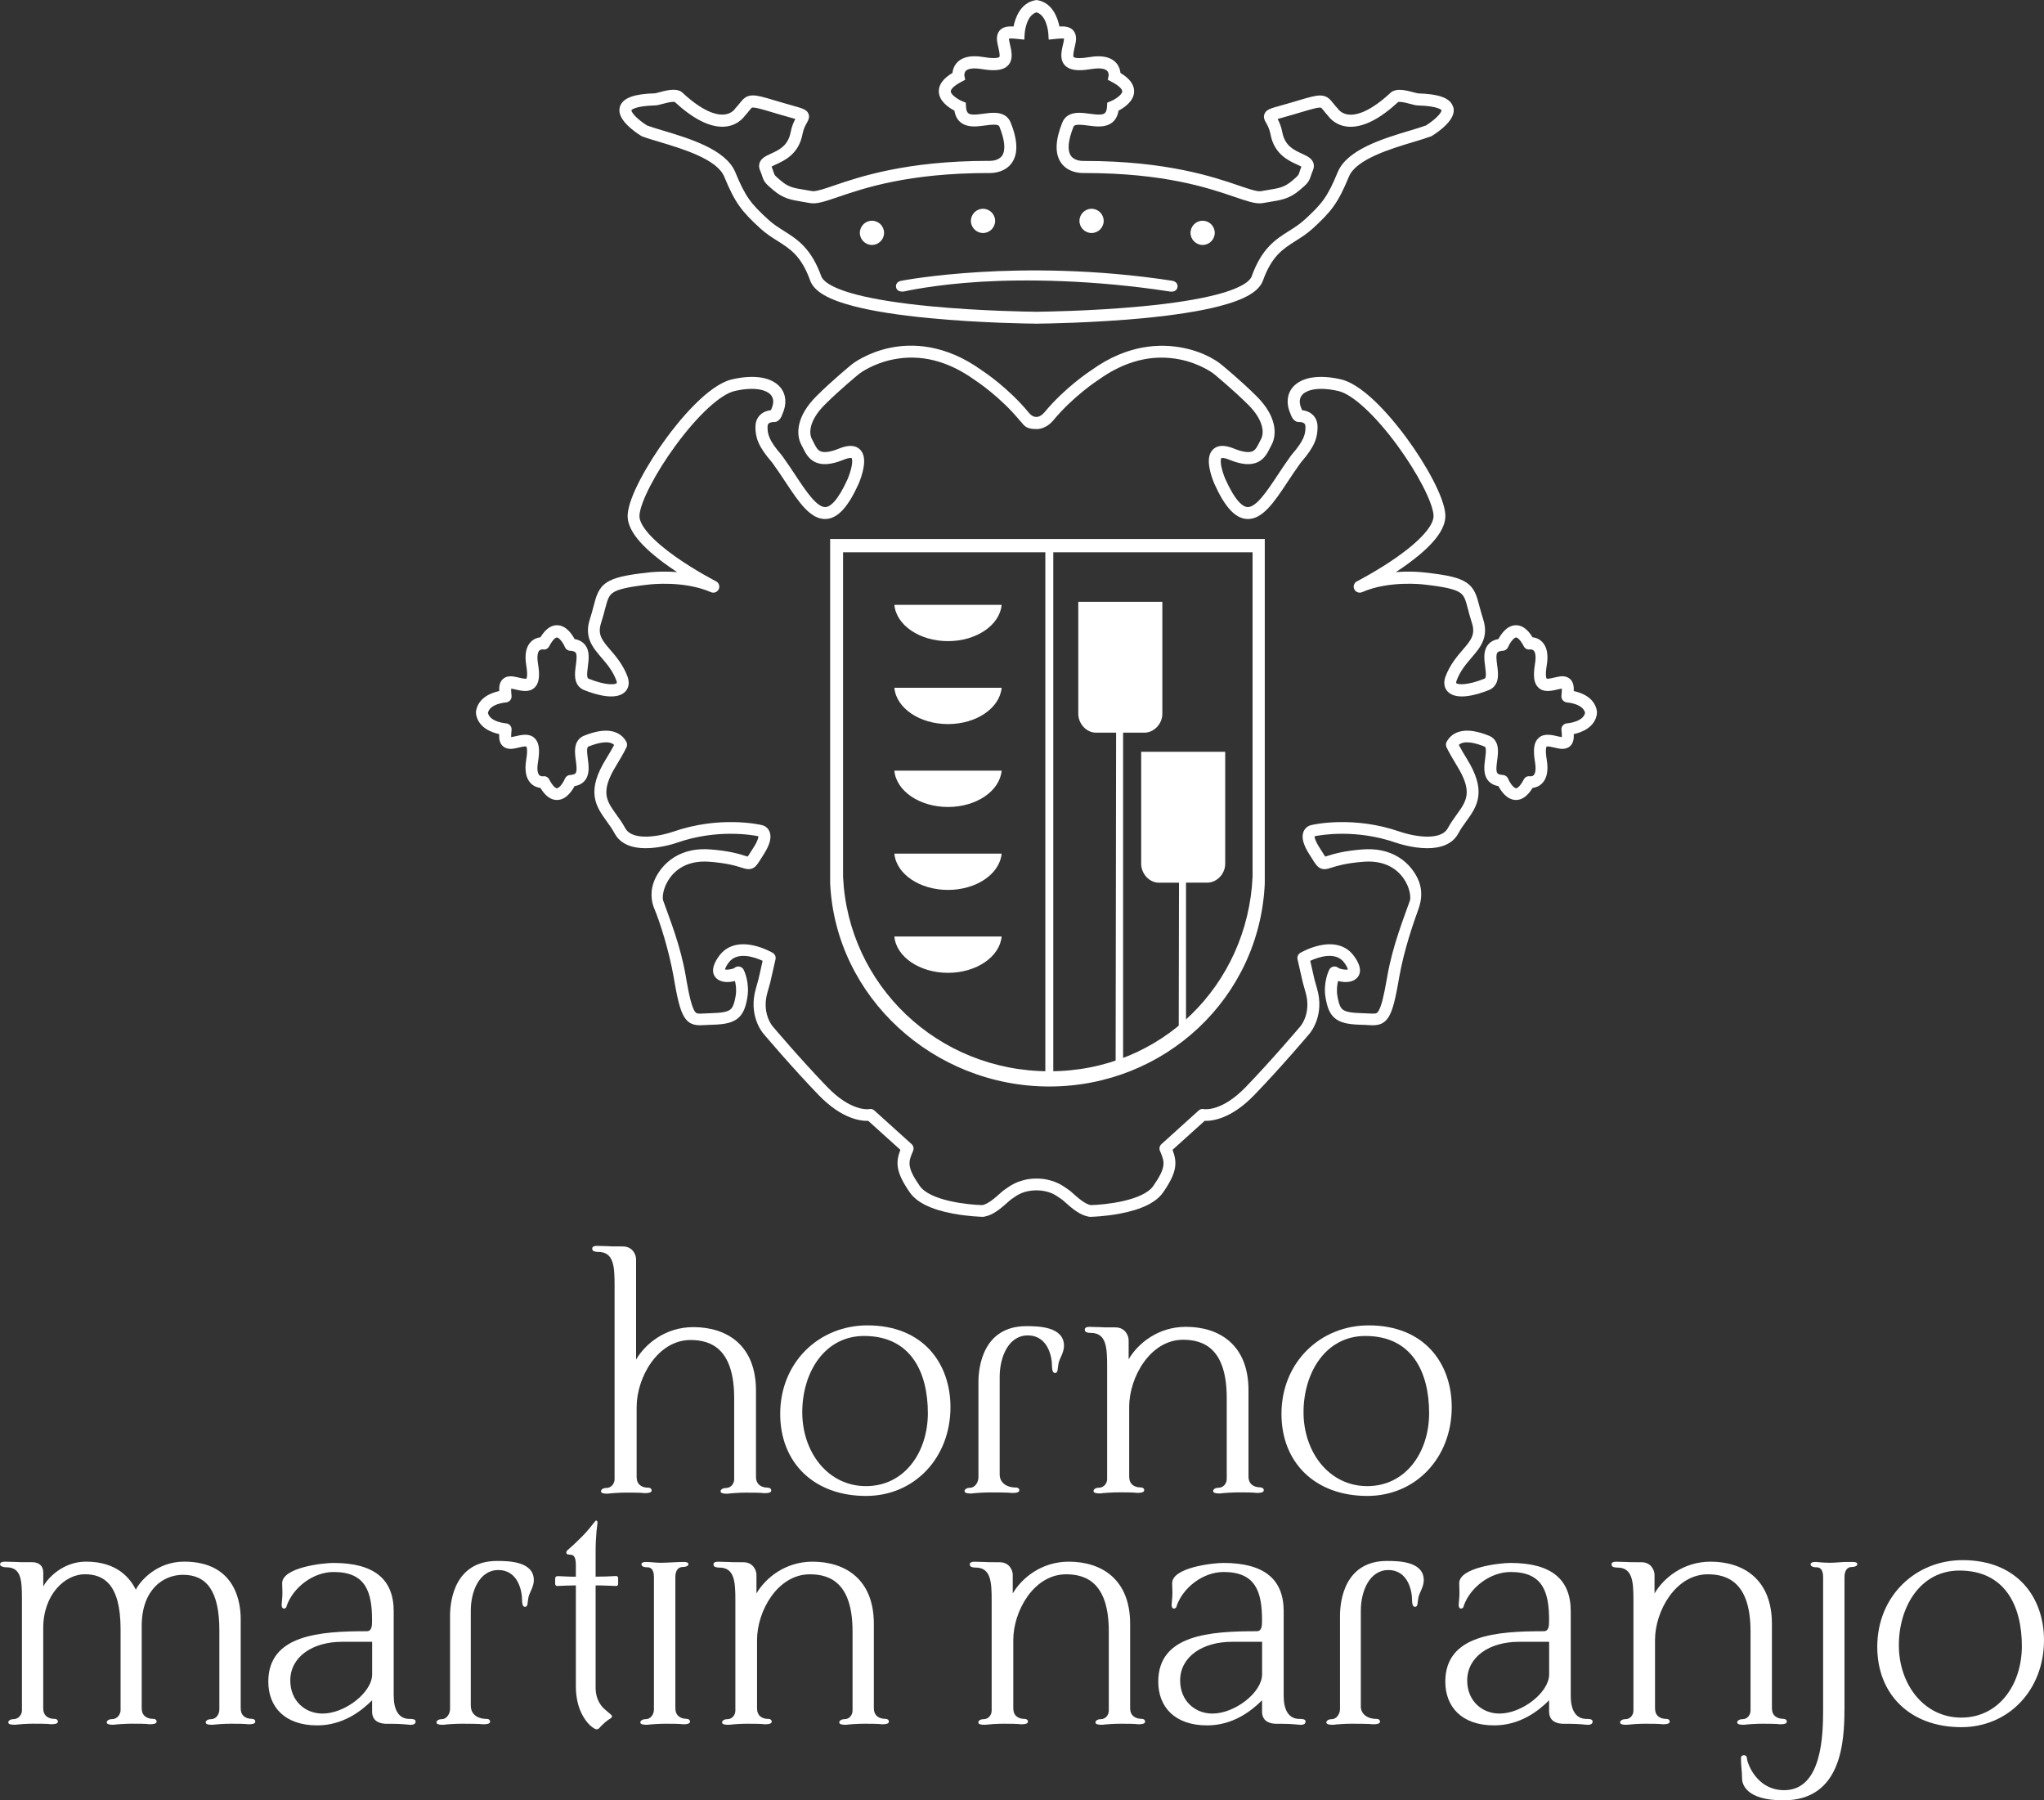 <?xml version="1.0" encoding="UTF-8"?>
<svg id="Capa_2" data-name="Capa 2" xmlns="http://www.w3.org/2000/svg" xmlns:xlink="http://www.w3.org/1999/xlink" viewBox="0 0 480.92 423.47">
  <rect x="0" y="0" width="480.92" height="423.47" fill="#333333" stroke="none"/>
  <defs>
    <style>
      .cls-1 {
        fill: #fff;
      }

      .cls-2 {
        fill: none;
      }

      .cls-3 {
        clip-path: url(#clippath);
      }
    </style>
    <clipPath id="clippath">
      <path class="cls-2" d="M294.87,206.58c-1.18,25.37-21.36,45.74-47.79,45.74s-47.38-20.37-48.56-45.74v-76.91h96.35v76.91Z"/>
    </clipPath>
  </defs>
  <g id="Capa_2-2" data-name="Capa 2">
    <g>
      <g>
        <g>
          <path class="cls-1" d="M341.91,25.21c-.29-1.1-1.19-1.92-2.67-2.44-1.32-.47-3.16-.73-5.6-.8-.16-.02-.65-.15-1-.24-1-.27-2.23-.6-3.33-.6-1.03,0-1.81.3-2.34.88-4.49,4.11-7.45,4.97-9.16,4.97-2,0-2.88-1.2-2.98-1.34l-.06-.1-.12-.12c-.41-.43-.71-.81-.97-1.14-.75-.94-1.46-1.82-3.1-1.82-1.05,0-2.42.36-5.1,1.17-1.69.51-2.98.87-4.01,1.16-2.65.74-3.54.99-3.95,1.99-.35.86.06,1.58.39,2.15.33.57.77,1.35,1.03,2.71.88,4.62,4.23,6.15,6.23,7.06.34.15.76.35,1.03.51-.24.58-.38,1.01-.48,1.33-.23.7-.24.74-1.75,2.02-1.76,1.49-2.95,1.68-5.53,2.11-.52.09-1.12.18-1.76.3-.08.01-.18.02-.29.02-.98,0-2.7-.59-4.88-1.33-5.94-2.03-17-5.8-36.37-5.8h-.05s-.06,0-.06,0c0,0-.07,0-.19,0-.48,0-2.12-.09-2.89-1.24-.86-1.27-.65-3.6.61-6.75.09-.22.21-.53,1.34-.53.61,0,1.33.09,2.09.19.84.11,1.7.22,2.54.22,3.22,0,4.34-1.87,4.65-3.72,1.26-.66,3.56-2.17,3.66-4.41.08-1.64-1-3.13-3.21-4.46-.07-.66-.29-1.52-.94-2.29-.92-1.08-2.35-1.63-4.25-1.63-.64,0-1.36.06-2.11.19-.94.16-1.73.24-2.36.24-.95,0-1.3-.18-1.36-.26-.24-.3.14-1.9.35-2.76l.02-.1c.22-.93.42-2.28-.37-3.29-.75-.94-1.94-1.05-2.77-1.05-.18,0-.37,0-.57.02-.41-2.02-1.62-5.53-5.11-6.18-.08-.02-.17-.03-.27-.04h0s-.01,0-.02,0c0,0-.01,0-.02,0h0c-.09.01-.18.02-.27.04-3.5.65-4.7,4.16-5.11,6.18-.2-.01-.39-.02-.57-.02-.83,0-2.02.11-2.77,1.05-.79,1.01-.59,2.36-.37,3.29l.02.1c.21.86.59,2.46.35,2.76-.06.07-.41.25-1.36.25-.63,0-1.42-.08-2.36-.24-.76-.13-1.47-.19-2.11-.19-1.9,0-3.33.55-4.25,1.63-.65.77-.88,1.63-.95,2.29-2.21,1.32-3.29,2.82-3.21,4.46.1,2.24,2.4,3.75,3.66,4.41.31,1.86,1.43,3.72,4.65,3.72.84,0,1.7-.11,2.54-.22.76-.1,1.47-.2,2.09-.2,1.13,0,1.25.31,1.34.53,1.26,3.15,1.47,5.48.62,6.75-.78,1.15-2.41,1.24-2.89,1.24-.12,0-.19,0-.19,0h-.06s-.05,0-.05,0c-19.37,0-30.43,3.77-36.37,5.8-2.18.74-3.9,1.33-4.88,1.33-.11,0-.21,0-.29-.02-.65-.12-1.24-.22-1.76-.3-2.59-.43-3.77-.62-5.53-2.11-1.51-1.27-1.52-1.31-1.75-2.02-.1-.32-.24-.74-.48-1.33.27-.16.7-.35,1.03-.51,2-.91,5.35-2.45,6.23-7.06.26-1.36.71-2.14,1.03-2.71.33-.58.74-1.3.39-2.15-.41-.99-1.3-1.24-3.95-1.99-1.04-.29-2.32-.65-4.01-1.16-2.68-.81-4.05-1.17-5.1-1.17-1.64,0-2.35.88-3.1,1.82-.27.33-.57.71-.97,1.14l-.12.12-.05.1c-.1.14-.98,1.34-2.98,1.34-1.7,0-4.67-.86-9.16-4.97-.53-.59-1.31-.88-2.34-.88-1.1,0-2.34.33-3.33.6-.36.1-.85.23-1,.24-2.45.07-4.28.33-5.6.8-1.48.52-2.38,1.35-2.68,2.44-.39,1.49.4,3.07,2.42,4.85,1.25,1.1,2.56,1.9,2.62,1.93l.11.07.12.04c1.04.4,2.42.81,4.03,1.29,5.41,1.62,13.58,4.07,15.27,8.18,2.55,6.19,4.1,8.16,8.5,12.19,1.35,1.24,2.72,2.1,4.04,2.93,3.01,1.9,5.6,3.54,7.68,9.31.92,2.56,4.2,4.48,10.33,6.06,4.46,1.15,10.41,2.09,17.7,2.79,12.11,1.17,24,1.29,24.56,1.29l.66.02h0s.02,0,.02,0h.02s0,0,0,0l.66-.02c.56,0,12.45-.13,24.56-1.29,7.29-.7,13.24-1.64,17.7-2.79,6.13-1.58,9.41-3.51,10.33-6.06,2.08-5.77,4.68-7.41,7.68-9.31,1.32-.83,2.68-1.69,4.04-2.93,4.4-4.03,5.95-6,8.5-12.19,1.69-4.11,9.87-6.56,15.27-8.18,1.61-.48,2.99-.9,4.03-1.29l.12-.04.11-.07c.05-.03,1.37-.83,2.62-1.93,2.02-1.77,2.81-3.36,2.42-4.85ZM337.58,27.98c-.86.75-1.77,1.34-2.07,1.53-.93.35-2.22.73-3.7,1.18-6.28,1.88-14.87,4.46-17.07,9.81-2.41,5.85-3.71,7.44-7.79,11.18-1.17,1.07-2.37,1.83-3.64,2.63-3.16,1.99-6.43,4.05-8.83,10.74-.25.7-1.58,2.53-8.38,4.28-4.31,1.11-10.12,2.03-17.25,2.71-12.22,1.18-24.22,1.28-24.34,1.28l-.64.02-.64-.02c-.12,0-12.12-.1-24.34-1.28-7.14-.69-12.94-1.6-17.25-2.71-6.8-1.75-8.12-3.58-8.38-4.28-2.41-6.69-5.67-8.75-8.83-10.74-1.27-.8-2.47-1.56-3.64-2.63-4.09-3.75-5.38-5.33-7.79-11.18-2.21-5.35-10.8-7.93-17.07-9.81-1.48-.44-2.77-.83-3.7-1.18-.3-.19-1.21-.78-2.07-1.53-1.61-1.4-1.6-2.04-1.6-2.05,0,0,.59-1,5.64-1.14.43-.01.94-.15,1.65-.34.79-.21,1.87-.5,2.6-.5.16,0,.26.01.31.03l.06.06c4.17,3.83,7.91,5.77,11.12,5.77s4.87-1.96,5.28-2.53c.44-.48.78-.89,1.04-1.23.61-.76.63-.76.9-.76.68,0,2.08.38,4.28,1.05,1.72.52,3.08.9,4.07,1.18.61.17,1.18.33,1.62.46-.37.68-.83,1.67-1.11,3.14-.61,3.18-2.74,4.16-4.63,5.02-.77.35-1.44.66-1.95,1.12-.83.74-1.06,1.76-.62,2.8.26.62.4,1.03.51,1.37.43,1.33.75,1.73,2.62,3.3,2.36,1.99,4.16,2.28,6.89,2.74.54.09,1.09.18,1.72.29.25.04.52.07.79.07,1.45,0,3.17-.59,5.79-1.48,6.19-2.11,16.54-5.64,35.41-5.65.07,0,.19,0,.35,0,1.07,0,3.72-.24,5.23-2.48,1.43-2.11,1.32-5.27-.33-9.38-.61-1.53-1.95-2.31-3.96-2.31-.8,0-1.64.11-2.46.22-.78.1-1.52.2-2.17.2-1.29,0-1.84-.27-1.93-1.91l-.05-.89-.83-.34c-1.08-.45-2.66-1.53-2.7-2.3-.02-.45.62-1.28,2.46-2.25l.94-.49-.2-.98c0-.09-.05-.67.31-1.08.45-.51,1.38-.62,2.08-.62.49,0,1.04.05,1.65.15,1.11.19,2.03.27,2.83.27,1.7,0,2.87-.43,3.58-1.33,1.09-1.38.65-3.22.18-5.17l-.02-.1c-.1-.43-.12-.69-.12-.83.1-.02.26-.03.51-.03.43,0,.96.05,1.63.12l1.47.15.09-1.47s.3-4.24,2.78-4.95c2.48.71,2.78,4.91,2.78,4.95l.09,1.47,1.47-.15c.67-.07,1.21-.12,1.63-.12.25,0,.41.02.51.03,0,.14-.02.4-.12.83l-.02.1c-.47,1.95-.91,3.79.18,5.17.71.89,1.88,1.33,3.58,1.33.79,0,1.72-.09,2.83-.27.61-.1,1.16-.15,1.65-.15.7,0,1.64.11,2.08.62.36.41.32.99.31,1.08l-.2.98.94.49c1.84.96,2.48,1.79,2.46,2.25-.03.77-1.62,1.85-2.7,2.3l-.83.34-.05.89c-.09,1.64-.64,1.91-1.93,1.91-.65,0-1.39-.1-2.17-.2-.82-.11-1.66-.22-2.46-.22-2.02,0-3.35.78-3.97,2.31-1.65,4.12-1.76,7.28-.33,9.38,1.51,2.24,4.16,2.48,5.23,2.48.16,0,.28,0,.35,0,18.87,0,29.22,3.54,35.4,5.65,2.62.89,4.34,1.48,5.79,1.48.28,0,.55-.02.8-.07.63-.11,1.18-.21,1.72-.29,2.73-.45,4.53-.75,6.89-2.74,1.87-1.57,2.19-1.97,2.62-3.3.11-.33.25-.75.51-1.37.44-1.03.22-2.05-.62-2.79-.51-.46-1.18-.76-1.95-1.12-1.89-.86-4.03-1.84-4.63-5.02-.28-1.46-.74-2.46-1.11-3.14.44-.13,1.01-.29,1.62-.46.99-.28,2.35-.66,4.07-1.18,2.2-.66,3.61-1.05,4.28-1.05.27,0,.28,0,.9.76.27.34.6.75,1.04,1.23.41.58,2.05,2.53,5.28,2.53s6.96-1.94,11.12-5.77l.06-.06c.05-.01.15-.03.31-.03.73,0,1.81.29,2.6.5.71.19,1.22.33,1.65.34,5.04.14,5.64,1.13,5.64,1.14,0,0,.01.65-1.6,2.05Z"/>
          <path class="cls-1" d="M212.38,68.59c-.74,0-1.4-.24-1.54-.99-.17-.85.39-1.4,1.25-1.56.29-.06,7.22-1.38,18.57-2.06,10.46-.62,26.76-.77,45.06,2.05.86.13,1.45.65,1.32,1.51-.13.86-.94,1.17-1.8,1.03-18.02-2.78-34.09-2.91-44.39-2.3-11.14.66-18.08,2.28-18.15,2.29-.1.02-.2.03-.3.03Z"/>
        </g>
        <path class="cls-1" d="M297.58,126.78h-102.26v80.93c1.22,26.87,24.38,47.86,51.56,47.86s49.49-20.84,50.7-47.72v-81.07ZM294.71,206.25c-1.18,25.37-21.36,45.74-47.79,45.74s-47.38-20.37-48.56-45.74v-76.34h96.35v76.34Z"/>
        <path class="cls-1" d="M242.03,97.03c-4.83-5.83-10.52-9.59-11.06-9.94-8.67-6.23-16.47-6.32-21.49-5.29-5.47,1.12-8.85,3.74-8.99,3.85,0,0-.01.01-.02.02-.19.15-4.63,3.77-8.43,7.57-4.68,4.68-4.84,9.01-3.43,11.51.11.2.23.43.35.68.52,1.05,1.23,2.48,2.77,3.24,1.66.82,3.87.65,6.76-.53,1.45-.59,1.88-.39,1.89-.38.08.08.3.75-.12,2.46-.31,1.25-.78,2.36-.82,2.45-2.39,5.3-4.13,6.51-5.17,6.6-2.05.16-4.65-3.75-7.15-7.54-.88-1.33-1.79-2.7-2.74-4.02-.16-.22-.31-.43-.46-.64-.03-.04-.06-.08-.09-.11-3-3.44-3.24-4.93-3.24-6.53,0-.56.2-.75.26-.81.36-.33,1.09-.36,1.22-.35.16.01.32,0,.47-.05h.03c.16-.05.3-.12.44-.21.63-.44.85-1.02,1-1.4.03-.08.06-.17.09-.23,1.05-2.31.88-4.57-.46-6.22-2-2.44-6.15-3.14-11.39-1.93-5.8,1.34-12.79,10.15-15.52,13.88-4.32,5.89-8.79,13.72-9.05,17.93-.21,3.49,3,7.52,9.83,12.31.6.42,1.2.83,1.8,1.22-3.66-.28-6.46.05-6.76.09-5.57.61-8.15,1.24-9.84,2.38-1.94,1.31-2.44,3.2-3.06,5.58-.23.89-.49,1.89-.87,3.03-1.38,4.26.71,6.68,2.72,9.03,1.32,1.53,2.67,3.11,3.55,5.46.1.32.1.51.06.55-.39.37-2.52.6-6.6-1.04-.14-.06-.27-.11-.34-.57-.08-.58.04-1.44.14-2.26.23-1.76.49-3.75-.7-5.19-.57-.68-1.38-1.12-2.43-1.32-.62-1.18-1.96-3.14-3.99-3.24-1.49-.07-2.84.88-4.03,2.83-.66.08-1.51.34-2.24,1.06-1.15,1.15-1.52,3.02-1.1,5.55.4,2.4.1,3.02.04,3.11-.33.13-1.55-.16-2.28-.34l-.09-.02c-.89-.21-2.18-.4-3.13.43-.8.7-.94,1.74-.9,2.86-1.84.4-4.85,1.51-5.43,4.6-.04.2-.07.48-.01.84,0,.01,0,.03,0,.04.55,3.12,3.58,4.25,5.43,4.65-.05,1.12.09,2.16.9,2.86.95.83,2.24.64,3.13.43l.09-.02c.73-.18,1.95-.47,2.28-.34.05.09.36.71-.04,3.11-.42,2.53-.05,4.4,1.1,5.55.73.73,1.58.99,2.24,1.07,1.19,1.95,2.54,2.91,4.03,2.83,2.03-.09,3.36-2.05,3.99-3.24,1.05-.19,1.86-.63,2.43-1.32,1.19-1.44.93-3.43.7-5.19-.11-.83-.22-1.68-.14-2.26.06-.46.2-.52.34-.57,2.11-.84,4.74-1.52,6-.37-.49.93-1.13,2.04-1.97,3.4-2.12,3.46-2.95,6.24-2.61,8.77.32,2.32,1.59,4.08,2.82,5.79.65.9,1.32,1.83,1.88,2.87,1.46,2.7,4.42,3.47,7.3,3.47,3.64,0,7.17-1.22,7.43-1.32,9.48-3.28,17.81-1.76,19.09-1.49,0,.26-.11,1.03-1.12,2.6-.23.37-.44.7-.62.98-.29.47-.59.95-.79,1.2-.17-.05-.41-.12-.63-.19-1.27-.4-3.63-1.15-8.19-1.5-3.2-.25-6.02.36-8.37,1.79-2.44,1.49-3.79,3.51-4.5,4.95-1.41,2.89-.99,5.55-.24,7.28,1.2,2.82,3.41,9.65,4.54,16.1.08.45.16.9.23,1.34.85,4.82,1.54,7.1,2.54,8.39,1.29,1.67,2.98,1.57,4.62,1.47.38-.02.78-.05,1.21-.06,2.78-.06,4.79-.3,6.22-1.32,1.53-1.09,2.11-2.81,2.49-5.07.62-3.61-.8-6.44-.86-6.56-.2-.38-.55-.65-.97-.74-.42-.09-.86.02-1.19.3-.36.29-1.71.53-2.23.37.04-.2.2-.7.84-1.58,2.02-2.78,6.17-1.3,8.01-.45-.31,1.32-.49,2.15-.62,2.79-.28,1.29-.37,1.68-.95,3.67-1.86,6.29,1.47,10.35,1.77,10.69.23.27,6.74,7.97,13.02,14.46,5.42,5.6,9.87,6.1,11.63,6.03l7.56,6.82c-1.14,2.99-1.08,5.26,2.23,10.03,1.64,2.35,5.06,4.03,10.19,4.98,3.65.68,6.83.74,6.96.75h.02c.08,0,.17,0,.25-.02,2.14-.38,3.78-1.74,6.22-3.94.14-.1.28-.2.42-.3,1.32-.94,2.69-1.92,5.73-1.98,3.03.07,4.4,1.04,5.73,1.98.14.1.28.2.42.3,2.44,2.2,4.08,3.56,6.22,3.94.08.01.17.02.25.02h.02c.13,0,3.31-.06,6.96-.75,5.12-.95,8.55-2.63,10.19-4.98,3.31-4.76,3.37-7.03,2.23-10.03l7.56-6.82c1.76.07,6.21-.43,11.63-6.03,6.28-6.49,12.79-14.18,13.02-14.46.29-.34,3.63-4.4,1.77-10.69-.59-1.98-.67-2.37-.95-3.67-.14-.64-.32-1.47-.63-2.79,1.84-.85,5.99-2.33,8.01.45.64.89.8,1.38.84,1.58-.51.16-1.86-.08-2.23-.37-.33-.27-.77-.38-1.19-.3-.42.09-.78.36-.97.74-.06.12-1.48,2.95-.86,6.56.39,2.26.96,3.99,2.49,5.07,1.43,1.01,3.44,1.26,6.22,1.32.43,0,.83.03,1.21.06,1.64.1,3.33.2,4.62-1.47,1-1.29,1.69-3.57,2.54-8.39.08-.44.16-.89.24-1.34,1.13-6.45,3.32-12.72,4.54-16.1.64-1.78,1.17-4.39-.24-7.28-.7-1.44-2.06-3.47-4.5-4.95-2.35-1.43-5.17-2.03-8.37-1.79-4.56.35-6.92,1.1-8.19,1.5-.22.07-.46.15-.63.19-.19-.25-.49-.73-.78-1.2-.18-.29-.38-.61-.62-.98-1-1.57-1.12-2.34-1.12-2.6,1.28-.27,9.61-1.79,19.09,1.49.26.09,3.79,1.32,7.43,1.32,2.88,0,5.84-.77,7.3-3.47.56-1.04,1.23-1.97,1.88-2.87,1.23-1.7,2.5-3.47,2.82-5.79.34-2.52-.49-5.31-2.61-8.77-.84-1.36-1.48-2.46-1.97-3.4,1.26-1.15,3.89-.47,6,.37.14.06.27.11.34.57.08.58-.03,1.44-.14,2.26-.23,1.76-.49,3.75.7,5.19.57.68,1.38,1.12,2.43,1.32.62,1.18,1.96,3.14,3.99,3.24,1.49.07,2.84-.88,4.03-2.83.66-.08,1.51-.34,2.24-1.07,1.15-1.15,1.52-3.02,1.1-5.55-.4-2.4-.1-3.02-.04-3.11.33-.13,1.55.16,2.28.34l.09.02c.89.21,2.18.4,3.13-.43.8-.7.94-1.74.9-2.86,1.85-.4,4.88-1.53,5.43-4.65,0-.01,0-.03,0-.04.05-.36.03-.64-.01-.84-.57-3.09-3.59-4.21-5.42-4.6.04-1.12-.1-2.15-.9-2.86-.95-.83-2.24-.65-3.13-.43l-.09.02c-.73.17-1.95.47-2.28.34-.05-.09-.36-.71.04-3.11.42-2.53.05-4.4-1.1-5.55-.73-.73-1.58-.99-2.24-1.06-1.19-1.95-2.54-2.9-4.03-2.83-2.03.09-3.36,2.05-3.99,3.24-1.05.19-1.86.63-2.43,1.32-1.19,1.44-.93,3.43-.7,5.19.11.83.22,1.68.14,2.26-.06.46-.2.52-.34.57-4.08,1.63-6.21,1.4-6.6,1.04-.04-.04-.04-.23.06-.55.88-2.35,2.24-3.93,3.55-5.46,2.02-2.35,4.1-4.77,2.72-9.03-.37-1.14-.63-2.15-.87-3.03-.62-2.39-1.12-4.27-3.06-5.58-1.7-1.15-4.28-1.77-9.84-2.38-.29-.04-3.1-.37-6.76-.09.59-.39,1.19-.8,1.8-1.22,6.83-4.79,10.04-8.82,9.83-12.31-.26-4.21-4.73-12.04-9.05-17.93-2.73-3.73-9.72-12.54-15.52-13.88-5.24-1.21-9.39-.5-11.39,1.93-1.34,1.64-1.51,3.91-.46,6.22.03.07.06.15.09.23.15.38.37.96,1,1.4.13.09.28.16.44.21h.03c.15.05.31.06.47.05.13-.01.86.01,1.22.35.06.06.26.24.26.81,0,1.6-.24,3.09-3.24,6.53-.03.04-.06.07-.09.11-.15.21-.3.42-.46.64-.95,1.32-1.86,2.69-2.74,4.02-2.51,3.79-5.1,7.7-7.15,7.54-1.04-.08-2.79-1.3-5.18-6.6-.04-.08-.51-1.2-.82-2.45-.42-1.71-.2-2.38-.12-2.46,0,0,.44-.21,1.89.38,2.88,1.18,5.09,1.35,6.76.53,1.54-.76,2.25-2.2,2.77-3.24.12-.25.24-.48.35-.68,1.41-2.5,1.25-6.84-3.43-11.51-3.8-3.8-8.25-7.42-8.43-7.57,0,0-.01-.01-.02-.02-.14-.11-3.33-2.76-8.99-3.85-5.03-.97-12.82-.95-21.49,5.29-.53.35-6.22,4.11-11.06,9.94-2.06,2.35-3.67,0-3.67,0ZM243.88,100.93c2.23,0,3.67-1.76,3.67-1.76.07-.06.14-.13.2-.2,4.7-5.72,10.5-9.49,10.56-9.53.02-.01.04-.03.06-.04,6.26-4.51,12.72-6.14,19.18-4.86,4.74.94,7.78,3.2,7.94,3.32.27.22,4.6,3.77,8.21,7.36,3.57,3.56,3.83,6.6,2.97,8.13-.15.27-.29.54-.42.81-.41.84-.81,1.63-1.49,1.96-.87.43-2.41.22-4.44-.61-2.24-.92-3.91-.83-4.97.26-1,1.03-1.2,2.71-.6,5.14.38,1.53.95,2.83.98,2.9,2.44,5.42,4.83,8.04,7.53,8.26,3.71.3,6.51-3.91,9.74-8.79.86-1.3,1.75-2.65,2.67-3.92.15-.21.3-.41.44-.61,3.27-3.76,3.89-5.83,3.89-8.33,0-1.48-.63-2.38-1.16-2.87-.79-.74-1.78-.99-2.48-1.07-.03-.08-.07-.17-.11-.27-.42-.93-.75-2.25.08-3.26.98-1.2,3.75-2.08,8.57-.97,3.33.77,8.65,5.67,13.88,12.8,4.74,6.47,8.32,13.38,8.51,16.44.14,2.29-3,5.87-8.61,9.82-4.62,3.24-9.36,5.68-9.41,5.7-.68.35-.96,1.17-.63,1.86.33.69,1.14.99,1.84.69,6.38-2.79,14.33-1.82,14.41-1.81,0,0,.02,0,.03,0,4.87.54,7.36,1.09,8.58,1.92,1.02.69,1.31,1.65,1.91,3.96.24.92.51,1.97.91,3.19.89,2.75-.27,4.09-2.18,6.32-1.34,1.56-3.01,3.51-4.07,6.35,0,.02-.01.03-.02.05-.63,1.91.15,3.02.68,3.52,2.18,2.05,6.94.59,9.58-.47.82-.33,1.85-1.09,2.09-2.82.13-.96,0-2-.14-3.01-.15-1.12-.33-2.53.07-3.01.25-.3.9-.38,1.27-.4.54-.03,1.02-.37,1.23-.87.46-1.12,1.39-2.24,1.87-2.26h.01c.27,0,.95.43,1.81,2.07.29.55.86.86,1.47.74.08,0,.57-.03.87.28.21.22.66.95.3,3.08-.49,2.96-.25,4.65.82,5.64,1.28,1.2,3.1.76,4.86.34l.09-.02c.24-.06.42-.08.54-.1.03.46-.06,1.33-.09,1.69-.04.38.08.77.33,1.06.25.29.61.47.99.5.04,0,3.77.28,4.24,2.46-.46,2.16-4.2,2.46-4.24,2.46-.38.02-.74.2-.99.49-.25.29-.37.68-.33,1.06.04.37.13,1.23.09,1.69-.12-.01-.3-.04-.54-.1l-.09-.02c-1.76-.42-3.58-.86-4.86.34-1.07,1-1.31,2.69-.82,5.65.35,2.12-.09,2.86-.3,3.07-.3.31-.78.29-.87.28-.61-.12-1.18.18-1.47.74-.86,1.64-1.53,2.07-1.81,2.07,0,0,0,0-.01,0-.45-.02-1.34-.99-1.87-2.26-.21-.5-.69-.84-1.23-.87-.37-.02-1.02-.1-1.27-.4-.41-.49-.22-1.89-.07-3.01.13-1.01.27-2.05.14-3.01-.23-1.73-1.26-2.49-2.09-2.82-2.66-1.06-4.8-1.41-6.54-1.04-1.52.31-2.7,1.17-3.4,2.49-.21.4-.22.88-.02,1.29.57,1.17,1.36,2.57,2.48,4.4,3.75,6.1,2.22,8.21-.09,11.42-.7.97-1.43,1.98-2.08,3.18-1.8,3.32-8.77,1.73-11.32.83-10.87-3.76-20.1-1.71-20.83-1.54-.58.12-1.38.57-1.78,1.47-.58,1.32-.15,3.07,1.31,5.37.23.36.43.68.61.96.8,1.29,1.21,1.93,1.92,2.31.9.48,1.76.21,2.74-.11,1.24-.39,3.32-1.05,7.55-1.38,6.01-.46,8.75,2.73,9.85,4.67,1.3,2.3,1.2,4.28.95,4.65-1.34,3.85-3.97,10.35-5.23,17.5-.08.45-.16.89-.24,1.34-.49,2.76-1.15,6.07-1.99,7.15-.33.43-.6.47-2.22.38-.39-.02-.83-.05-1.32-.06-2.58-.06-3.93-.29-4.65-.8-.54-.38-.97-1.08-1.34-3.25-.24-1.4-.06-2.66.16-3.53,1.44.4,3.26.4,4.34-.6.88-.82,1.49-2.41-.59-5.26-1.75-2.41-4.56-3.27-8.11-2.5-2.46.54-4.44,1.69-4.52,1.74-.53.31-.8.94-.66,1.54.46,1.95.69,3.03.87,3.82.29,1.33.39,1.78,1,3.87,1.45,4.89-1.09,7.92-1.19,8.04,0,0-.01.02-.02.02-.07.08-6.6,7.81-12.89,14.32-5.52,5.7-9.54,5.19-9.79,5.15-.46-.12-.9.01-1.25.33l-8.75,7.9c-.45.41-.59,1.05-.35,1.6,1.09,2.54,1.59,3.71-1.57,8.24-2.42,3.48-11.31,4.43-14.73,4.51-1.37-.3-2.73-1.45-4.77-3.29-.05-.04-.09-.08-.15-.12-.15-.1-.3-.21-.46-.32-1.05-.75-2.39-1.7-4.56-2.19-.08-.03-.15-.05-.24-.07-.84-.17-1.65-.26-2.4-.25-.06,0-.11,0-.17,0-.06,0-.11,0-.17,0-.75,0-1.56.08-2.4.25-.08.02-.16.04-.23.07-2.17.49-3.5,1.44-4.56,2.19-.16.11-.31.22-.46.32-.05.04-.1.07-.15.12-2.04,1.84-3.4,2.99-4.77,3.29-3.42-.08-12.3-1.03-14.73-4.51-3.16-4.54-2.66-5.7-1.57-8.24.24-.55.1-1.2-.35-1.6l-8.75-7.9c-.35-.32-.79-.45-1.25-.33-.24.04-4.26.55-9.79-5.15-6.3-6.51-12.83-14.24-12.89-14.32,0,0-.01-.02-.02-.02-.1-.12-2.64-3.15-1.19-8.04.62-2.08.71-2.53,1-3.87.17-.79.41-1.87.87-3.82.14-.6-.12-1.23-.66-1.54-.08-.05-2.06-1.2-4.52-1.74-3.56-.78-6.36.09-8.11,2.5-2.08,2.86-1.47,4.44-.59,5.26,1.07,1,2.9,1,4.34.6.22.88.4,2.13.16,3.53-.37,2.17-.81,2.87-1.34,3.25-.72.51-2.07.74-4.65.8-.48.01-.93.04-1.32.06-1.62.1-1.89.05-2.22-.38-.84-1.08-1.5-4.39-1.99-7.15-.08-.44-.16-.89-.23-1.34-1.25-7.15-3.61-12.93-5.23-17.5-.26-.38-.35-2.36.95-4.65,1.1-1.94,3.84-5.13,9.85-4.67,4.24.33,6.31.99,7.55,1.38.99.31,1.84.58,2.74.11.72-.38,1.12-1.03,1.92-2.31.18-.28.37-.6.61-.96,1.46-2.3,1.89-4.05,1.31-5.37-.4-.9-1.19-1.35-1.78-1.47-.73-.17-9.96-2.22-20.83,1.54-2.55.9-9.52,2.49-11.32-.83-.65-1.2-1.38-2.21-2.08-3.18-2.31-3.21-3.84-5.32-.1-11.42,1.12-1.83,1.91-3.23,2.48-4.4.2-.41.19-.88-.03-1.29-.7-1.31-1.88-2.17-3.4-2.49-1.74-.36-3.88-.02-6.54,1.04-.82.33-1.85,1.08-2.09,2.82-.13.96,0,2,.14,3.01.15,1.13.33,2.53-.07,3.01-.25.3-.9.38-1.27.4-.54.03-1.02.37-1.23.87-.53,1.27-1.43,2.25-1.87,2.26,0,0,0,0-.01,0-.27,0-.95-.43-1.81-2.07-.29-.56-.86-.86-1.47-.74-.08,0-.57.03-.87-.28-.21-.22-.66-.95-.3-3.07.49-2.96.25-4.65-.82-5.65-1.28-1.2-3.1-.76-4.86-.34l-.09.02c-.24.06-.42.09-.54.1-.03-.46.06-1.32.09-1.69.04-.38-.08-.77-.33-1.06-.25-.29-.61-.47-.99-.49-.03,0-3.77-.3-4.24-2.46.46-2.18,4.2-2.46,4.24-2.46.38-.02.74-.2.99-.5.25-.29.37-.68.33-1.06-.04-.37-.13-1.23-.09-1.69.12.01.29.04.54.1l.09.02c1.76.42,3.58.86,4.86-.34,1.07-1,1.31-2.68.82-5.64-.35-2.12.09-2.86.3-3.08.3-.31.78-.29.87-.28.61.12,1.18-.19,1.47-.74.86-1.64,1.53-2.07,1.81-2.07h.01c.48.02,1.41,1.14,1.87,2.26.21.5.69.84,1.23.87.37.02,1.02.1,1.27.4.41.49.22,1.89.07,3.01-.13,1.01-.27,2.05-.14,3.01.23,1.73,1.26,2.49,2.09,2.82,2.64,1.06,7.4,2.52,9.58.47.53-.5,1.31-1.61.68-3.52,0-.01,0-.03-.02-.05-1.05-2.84-2.72-4.78-4.07-6.35-1.91-2.23-3.07-3.57-2.18-6.32.39-1.22.67-2.27.91-3.19.6-2.31.89-3.27,1.91-3.96,1.22-.83,3.71-1.38,8.58-1.92,0,0,.02,0,.03,0,.08,0,8.03-.98,14.41,1.81.7.31,1.51,0,1.84-.69.33-.69.05-1.51-.63-1.86-.05-.02-4.79-2.46-9.41-5.7-5.61-3.95-8.75-7.52-8.61-9.82.19-3.06,3.76-9.97,8.51-16.44,5.23-7.13,10.55-12.03,13.88-12.8,4.82-1.11,7.59-.23,8.57.97.83,1.01.5,2.33.08,3.26-.04.1-.08.19-.11.27-.7.08-1.69.33-2.48,1.07-.53.49-1.16,1.39-1.16,2.87,0,2.5.62,4.57,3.89,8.33.14.2.29.4.44.61.92,1.27,1.81,2.62,2.67,3.92,3.23,4.88,6.02,9.09,9.74,8.79,2.69-.22,5.08-2.84,7.53-8.26.03-.07.6-1.37.97-2.9.6-2.43.4-4.11-.6-5.14-1.06-1.09-2.73-1.17-4.97-.26-2.03.83-3.57,1.04-4.44.61-.69-.34-1.08-1.13-1.49-1.96-.13-.27-.27-.55-.42-.81-.86-1.52-.6-4.56,2.97-8.13,3.6-3.6,7.93-7.14,8.21-7.36.16-.12,3.19-2.38,7.94-3.32,6.46-1.29,12.91.35,19.18,4.86.02.01.04.03.06.04.06.04,5.86,3.8,10.56,9.53.06.07.13.14.2.2.85,1,1.23,1.76,3.7,1.76Z"/>
        <g class="cls-3">
          <path class="cls-1" d="M253.7,141.56v26.33c0,2.3,1.86,4.44,4.17,4.45h4.61c-.03.08.12-.09.12,0l-.12,85.52c0,.45.37.82.82.82.45,0,.95-.37.95-.82v-85.52c0-.09-.02.08-.04,0h5.04c2.3,0,4.23-2.11,4.23-4.41v-26.37h-19.77Z"/>
          <path class="cls-1" d="M268.5,176.85v26.33c0,2.31,1.86,4.44,4.17,4.45h4.61c-.03.08.12-.09.12,0l-.12,65.59c0,.45.37.82.82.82.45,0,.95-.37.95-.82v-65.6c0-.09.03.08,0,0h4.99c2.3,0,4.23-2.11,4.23-4.41v-26.37h-19.77Z"/>
        </g>
        <path class="cls-1" d="M210.43,142.27c.43,4.77,5.92,8.54,12.62,8.54s12.18-3.77,12.62-8.54h-25.23Z"/>
        <path class="cls-1" d="M210.43,161.78c.43,4.77,5.92,8.54,12.62,8.54s12.18-3.77,12.62-8.54h-25.23Z"/>
        <path class="cls-1" d="M210.43,181.28c.43,4.77,5.92,8.54,12.62,8.54s12.18-3.77,12.62-8.54h-25.23Z"/>
        <path class="cls-1" d="M210.43,200.79c.43,4.77,5.92,8.54,12.62,8.54s12.18-3.77,12.62-8.54h-25.23Z"/>
        <path class="cls-1" d="M210.43,220.29c.43,4.77,5.92,8.54,12.62,8.54s12.18-3.77,12.62-8.54h-25.23Z"/>
        <rect class="cls-1" x="245.95" y="128.42" width="1.87" height="125.09"/>
        <path class="cls-1" d="M253.98,51.96c0-1.57,1.28-2.85,2.85-2.85s2.85,1.28,2.85,2.85-1.28,2.85-2.85,2.85-2.85-1.28-2.85-2.85Z"/>
        <path class="cls-1" d="M280.11,54.77c0-1.57,1.28-2.85,2.85-2.85s2.85,1.28,2.85,2.85-1.28,2.85-2.85,2.85-2.85-1.28-2.85-2.85Z"/>
        <path class="cls-1" d="M234.14,51.96c0-1.57-1.28-2.85-2.85-2.85s-2.85,1.28-2.85,2.85,1.28,2.85,2.85,2.85,2.85-1.28,2.85-2.85Z"/>
        <path class="cls-1" d="M208.01,54.77c0-1.57-1.28-2.85-2.85-2.85s-2.85,1.28-2.85,2.85,1.28,2.85,2.85,2.85,2.85-1.28,2.85-2.85Z"/>
      </g>
      <g>
        <path class="cls-1" d="M59.32,404.33c.5,0,.75.31.75.57s0,.69-1.63.69c-.88-.13-2.82-.13-4.2-.13s-3.33.13-4.33.25c-1.51,0-1.51-.38-1.51-.63,0-.12.25-.69,1.26-.69,1.13,0,1.95-1.07,1.95-2.32v-18.58c0-9.16-2.95-13.06-8.54-13.06-4.71,0-9.73,3.52-9.73,12.05v19.33c0,1.76,1.19,2.51,2.76,2.51.5,0,.75.31.75.57s0,.69-1.63.69c-.88-.13-2.89-.13-4.21-.13s-3.39.13-4.33.25c-1.57,0-1.57-.38-1.57-.63,0-.12.25-.69,1.25-.69,1.19,0,1.95-1.07,2.01-2.01v-19.14c0-10.74-4.08-12.93-8.41-12.93-4.64,0-9.79,4.71-9.79,12.68v18.83c0,1.76,1.13,2.51,2.7,2.51.5,0,.75.31.75.57s0,.69-1.63.69c-.88-.13-2.82-.13-4.2-.13s-3.33.13-4.33.25c-1.51,0-1.51-.38-1.51-.63,0-.12.25-.69,1.26-.69,1.13,0,1.95-1.07,1.95-2.01v-26.24c0-4.58-.19-7.47-3.7-7.47-.82,0-1.44-.31-1.44-.63,0-.25,0-.69,1.19-.69.69,0,1.51.06,2.26.06.75.06,1.63.06,4.08.06,1.63,0,2.63.88,2.63,2.45v3.26c1.01-1.95,4.65-5.84,10.04-5.84,7.47,0,10.42,4.02,11.74,6.59,1-2.01,4.9-6.59,11.36-6.59,12.55,0,13.31,10.36,13.31,13.5v20.97c0,1.76,1.13,2.51,2.7,2.51Z"/>
        <path class="cls-1" d="M92.64,398.93c0,3.01,1.01,5.4,3.7,5.4.5,0,1.44,0,1.44.57,0,.25,0,.82-1.19.82-.38,0-1.82-.25-4.64-.25h-1.32c-2.07-.12-3.08-1.19-3.08-2.82v-2.7c-2.45,2.45-6.78,5.9-12.93,5.9-7.66,0-11.49-4.39-11.49-10.29,0-11.05,12.18-11.86,23.16-11.86,1.19,0,1.25-1.19,1.25-2.57,0-6.72-1.5-11.36-9.04-11.36-4.83,0-9.54,3.64-11.05,7.97,0,.25-.19.63-.69.63-.31,0-.5-.38-.5-.88,0-.31.19-1.69.19-2.76,0-1.26-.06-1.38-.06-2.32,0-3.7,9.54-4.77,12.05-4.77,9.6,0,14.19,3.83,14.19,11.36v19.96ZM87.56,386.19h-7.09c-6.9,0-12.17,3.51-12.17,9.1,0,4.77,3.45,7.78,7.59,7.78,5.27,0,11.67-4.96,11.67-9.23v-7.66Z"/>
        <path class="cls-1" d="M110.79,401.32c0,1.76,1.38,3.01,3.77,3.01.5,0,.75.31.75.57s0,.69-1.63.69c-.88-.13-3.77-.13-5.15-.13s-3.33.13-4.27.25c-1.57,0-1.57-.38-1.57-.63,0-.12.25-.69,1.25-.69,1.13,0,1.95-1.25,1.95-2.38v-21.97c0-3.58,1.13-12.87,11.05-12.87,2.64,0,8.66.06,8.66,4.52,0,1.57-1.01,2.89-1.26,4.02l-.19,1.26c0,.25-.06,1-.63,1-.63,0-.69-1.07-.69-1.63,0-2.01-.88-7.03-5.59-7.03-4.46,0-6.47,5.02-6.47,9.54v22.47Z"/>
        <path class="cls-1" d="M145.45,372.48c0,.39-.17.58-.51.58-.12,0-.71-.02-1.78-.07-1.07-.05-2.07-.07-3.02-.07v24.04c0,1.72.48,3.18,1.45,4.4.27.34.97.98,2.11,1.92.2.14.29.32.29.51,0,.12-.1.25-.29.38-.19.13-.41.27-.65.42-.32.24-.56.44-.73.58-.68.61-1.11,1.04-1.31,1.31-.19.19-.39.29-.58.29-.17,0-.34-.05-.51-.14-1.04-.58-1.96-1.57-2.76-2.98-1.12-1.96-1.67-4.31-1.67-7.05v-23.68c-.77,0-1.51.02-2.22.05-.7.04-1.42.07-2.14.09-.34,0-.51-.19-.51-.58v-1.16c0-.39.22-.58.65-.58.12,0,.65.03,1.6.07.94.05,1.82.07,2.62.07v-2.76c0-1.4-.3-2.19-.91-2.36-.41-.05-.69-.09-.83-.11-.34,0-.51-.17-.51-.51,0-.14.07-.29.22-.44.53-.46,1.08-.95,1.64-1.47.56-.52,1.17-1.12,1.85-1.8.77-.8,1.38-1.46,1.8-2,.42-.53.84-1.05,1.25-1.56.07-.12.17-.18.29-.18.19,0,.29.18.29.54-.07.63-.15,1.26-.22,1.89-.14,1.53-.22,3.1-.22,4.72v6.03c.8,0,1.58-.01,2.36-.04.77-.02,1.59-.06,2.43-.11.34,0,.51.17.51.51v1.23Z"/>
        <path class="cls-1" d="M161.59,404.33c.5,0,.75.31.75.57s0,.69-1.57.69c-.94-.13-2.89-.13-4.21-.13s-3.39.13-4.33.25c-1.57,0-1.57-.38-1.57-.63,0-.12.25-.69,1.25-.69,1.13,0,1.95-1.07,1.95-2.26v-31.2c0-1.57-.63-2.26-1.44-2.26-1.19,0-1.5-.31-1.5-.82,0,0,.06-.44,1.07-.44.94,0,2.38.19,3.45.19,1.7,0,3.77-.19,5.46-.19.57,0,1.07.12,1.07.5,0,.5-.69.69-1.38.69-1,0-1.69.82-1.69,2.32v30.88c0,1.76,1.19,2.51,2.7,2.51Z"/>
        <path class="cls-1" d="M208.39,404.33c.5,0,.75.31.75.57s0,.69-1.57.69c-.94-.13-2.89-.13-4.27-.13s-3.33.13-4.27.25c-1.57,0-1.57-.38-1.57-.63,0-.12.25-.69,1.25-.69,1.13,0,1.88-1,1.88-2.01v-18.64c0-11.17-5.08-13.43-10.04-13.43-7.6,0-12.43,8.66-12.43,15.44v16.07c0,1.76,1.13,2.51,2.7,2.51.5,0,.75.31.75.57s0,.69-1.63.69c-.88-.13-2.83-.13-4.21-.13s-3.33.13-4.33.25c-1.51,0-1.51-.38-1.51-.63,0-.12.25-.69,1.25-.69,1.13,0,1.88-1,1.88-2.01v-25.99c0-4.33-.19-7.66-3.77-7.66-.44,0-1.38-.06-1.38-.69,0-.25,0-.69,1.13-.69.69,0,1.51.06,2.26.06.75.06,1.13.06,3.64.06,2.32,0,3.08,1.95,3.08,2.95v4.39c2.13-3.64,6.78-7.47,13.18-7.47,7.72,0,14.44,4.14,14.44,14.62v19.84c0,1.76,1.19,2.51,2.76,2.51Z"/>
        <path class="cls-1" d="M268.67,404.33c.5,0,.75.31.75.57s0,.69-1.57.69c-.94-.13-2.89-.13-4.27-.13s-3.33.13-4.27.25c-1.57,0-1.57-.38-1.57-.63,0-.12.25-.69,1.26-.69,1.13,0,1.88-1,1.88-2.01v-18.64c0-11.17-5.08-13.43-10.04-13.43-7.6,0-12.43,8.66-12.43,15.44v16.07c0,1.76,1.13,2.51,2.7,2.51.5,0,.75.31.75.57s0,.69-1.63.69c-.88-.13-2.83-.13-4.21-.13s-3.33.13-4.33.25c-1.51,0-1.51-.38-1.51-.63,0-.12.25-.69,1.26-.69,1.13,0,1.88-1,1.88-2.01v-25.99c0-4.33-.19-7.66-3.77-7.66-.44,0-1.38-.06-1.38-.69,0-.25,0-.69,1.13-.69.69,0,1.51.06,2.26.06.75.06,1.13.06,3.64.06,2.32,0,3.08,1.95,3.08,2.95v4.39c2.13-3.64,6.78-7.47,13.18-7.47,7.72,0,14.44,4.14,14.44,14.62v19.84c0,1.76,1.19,2.51,2.76,2.51Z"/>
        <path class="cls-1" d="M302.03,398.93c0,3.01,1,5.4,3.7,5.4.5,0,1.44,0,1.44.57,0,.25,0,.82-1.19.82-.38,0-1.82-.25-4.65-.25h-1.32c-2.07-.12-3.07-1.19-3.07-2.82v-2.7c-2.45,2.45-6.78,5.9-12.93,5.9-7.66,0-11.49-4.39-11.49-10.29,0-11.05,12.18-11.86,23.16-11.86,1.19,0,1.26-1.19,1.26-2.57,0-6.72-1.51-11.36-9.04-11.36-4.83,0-9.54,3.64-11.05,7.97,0,.25-.19.63-.69.63-.31,0-.5-.38-.5-.88,0-.31.19-1.69.19-2.76,0-1.26-.06-1.38-.06-2.32,0-3.7,9.54-4.77,12.05-4.77,9.6,0,14.19,3.83,14.19,11.36v19.96ZM296.94,386.19h-7.09c-6.91,0-12.18,3.51-12.18,9.1,0,4.77,3.45,7.78,7.6,7.78,5.27,0,11.68-4.96,11.68-9.23v-7.66Z"/>
        <path class="cls-1" d="M320.17,401.32c0,1.76,1.38,3.01,3.77,3.01.5,0,.75.31.75.57s0,.69-1.63.69c-.88-.13-3.77-.13-5.15-.13s-3.33.13-4.27.25c-1.57,0-1.57-.38-1.57-.63,0-.12.25-.69,1.26-.69,1.13,0,1.95-1.25,1.95-2.38v-21.97c0-3.58,1.13-12.87,11.05-12.87,2.64,0,8.66.06,8.66,4.52,0,1.57-1,2.89-1.25,4.02l-.19,1.26c0,.25-.06,1-.63,1-.63,0-.69-1.07-.69-1.63,0-2.01-.88-7.03-5.58-7.03-4.46,0-6.47,5.02-6.47,9.54v22.47Z"/>
        <path class="cls-1" d="M369.57,398.93c0,3.01,1,5.4,3.7,5.4.5,0,1.44,0,1.44.57,0,.25,0,.82-1.19.82-.37,0-1.82-.25-4.64-.25h-1.32c-2.07-.12-3.08-1.19-3.08-2.82v-2.7c-2.45,2.45-6.78,5.9-12.93,5.9-7.66,0-11.49-4.39-11.49-10.29,0-11.05,12.18-11.86,23.16-11.86,1.19,0,1.26-1.19,1.26-2.57,0-6.72-1.51-11.36-9.04-11.36-4.83,0-9.54,3.64-11.05,7.97,0,.25-.19.63-.69.63-.31,0-.5-.38-.5-.88,0-.31.19-1.69.19-2.76,0-1.26-.06-1.38-.06-2.32,0-3.7,9.54-4.77,12.05-4.77,9.6,0,14.19,3.83,14.19,11.36v19.96ZM364.48,386.19h-7.09c-6.91,0-12.18,3.51-12.18,9.1,0,4.77,3.45,7.78,7.6,7.78,5.27,0,11.68-4.96,11.68-9.23v-7.66Z"/>
        <path class="cls-1" d="M419.66,404.33c.5,0,.75.31.75.57s0,.69-1.57.69c-.94-.13-2.89-.13-4.27-.13s-3.33.13-4.27.25c-1.57,0-1.57-.38-1.57-.63,0-.12.25-.69,1.26-.69,1.13,0,1.88-1,1.88-2.01v-18.64c0-11.17-5.08-13.43-10.04-13.43-7.59,0-12.43,8.66-12.43,15.44v16.07c0,1.76,1.13,2.51,2.7,2.51.5,0,.75.31.75.57s0,.69-1.63.69c-.88-.13-2.83-.13-4.21-.13s-3.33.13-4.33.25c-1.5,0-1.5-.38-1.5-.63,0-.12.25-.69,1.26-.69,1.13,0,1.88-1,1.88-2.01v-25.99c0-4.33-.19-7.66-3.77-7.66-.44,0-1.38-.06-1.38-.69,0-.25,0-.69,1.13-.69.69,0,1.51.06,2.26.06.75.06,1.13.06,3.64.06,2.32,0,3.08,1.95,3.08,2.95v4.39c2.13-3.64,6.78-7.47,13.18-7.47,7.72,0,14.44,4.14,14.44,14.62v19.84c0,1.76,1.19,2.51,2.76,2.51Z"/>
        <path class="cls-1" d="M433.97,401.82c0,7.97-.69,21.66-14.37,21.66-8.97,0-9.73-3.96-9.73-5.21,0-1.63-.25-2.95-.25-4.65,0-.31.06-.75.75-.75.5,0,.69.5.69.88,0,.69,2.07,7.34,8.73,7.34,8.91,0,9.16-12.99,9.16-18.96v-31.2c0-1.57-.63-2.26-1.44-2.26-1.19,0-1.51-.31-1.51-.82,0,0,.13-.44,1.07-.44.12,0,.63,0,.88.06.56.06,1.88.13,2.51.13,1.26,0,2.26-.13,3.52-.19h2.01c.5,0,1,.12,1,.5,0,.5-.69.69-1.38.69-.94,0-1.63.82-1.63,2.32v30.88Z"/>
        <path class="cls-1" d="M480.92,385.81c0,11.68-8.29,20.46-19.46,20.46-12.05,0-19.77-7.72-19.77-18.89,0-11.93,8.98-20.4,20.09-20.4,12.93,0,19.14,8.85,19.14,18.83ZM475.71,387.19c0-9.35-3.89-17.76-14.69-17.76-9.16,0-14.25,8.47-14.25,17.58s5.84,17.01,14.69,17.01,14.25-7.78,14.25-16.82Z"/>
      </g>
      <g>
        <path class="cls-1" d="M223.63,330.98c0,11.92-8.46,20.9-19.87,20.9-12.31,0-20.19-7.88-20.19-19.29,0-12.18,9.17-20.83,20.51-20.83,13.21,0,19.55,9.04,19.55,19.23ZM218.31,332.39c0-9.55-3.97-18.14-15-18.14-9.36,0-14.55,8.65-14.55,17.95s5.96,17.37,15,17.37,14.55-7.95,14.55-17.18Z"/>
        <path class="cls-1" d="M235.21,346.82c0,1.8,1.41,3.08,3.85,3.08.51,0,.77.32.77.58s0,.7-1.67.7c-.9-.13-3.85-.13-5.26-.13s-3.4.13-4.36.26c-1.6,0-1.6-.38-1.6-.64,0-.13.26-.71,1.28-.71,1.16,0,1.99-1.28,1.99-2.44v-22.44c0-3.65,1.15-13.14,11.28-13.14,2.69,0,8.85.06,8.85,4.62,0,1.6-1.03,2.95-1.28,4.1l-.19,1.28c0,.25-.06,1.03-.64,1.03-.64,0-.71-1.09-.71-1.67,0-2.05-.9-7.18-5.71-7.18-4.55,0-6.6,5.13-6.6,9.74v22.95Z"/>
        <path class="cls-1" d="M296.58,349.89c.51,0,.77.32.77.58s0,.7-1.6.7c-.96-.13-2.95-.13-4.36-.13s-3.4.13-4.36.26c-1.6,0-1.6-.38-1.6-.64,0-.13.25-.71,1.28-.71,1.15,0,1.92-1.03,1.92-2.05v-19.04c0-11.41-5.19-13.72-10.26-13.72-7.76,0-12.69,8.85-12.69,15.77v16.41c0,1.79,1.15,2.56,2.76,2.56.51,0,.77.32.77.58s0,.7-1.67.7c-.9-.13-2.88-.13-4.29-.13s-3.4.13-4.42.26c-1.54,0-1.54-.38-1.54-.64,0-.13.26-.71,1.28-.71,1.15,0,1.92-1.03,1.92-2.05v-26.54c0-4.42-.19-7.82-3.85-7.82-.45,0-1.41-.06-1.41-.71,0-.26,0-.71,1.15-.71.7,0,1.54.06,2.31.06.77.06,1.15.06,3.72.06,2.37,0,3.14,1.99,3.14,3.01v4.49c2.18-3.72,6.92-7.63,13.46-7.63,7.89,0,14.74,4.23,14.74,14.94v20.26c0,1.79,1.22,2.56,2.82,2.56Z"/>
        <path class="cls-1" d="M341.57,330.98c0,11.92-8.46,20.9-19.87,20.9-12.31,0-20.19-7.88-20.19-19.29,0-12.18,9.17-20.83,20.51-20.83,13.21,0,19.55,9.04,19.55,19.23ZM336.25,332.39c0-9.55-3.97-18.14-15-18.14-9.36,0-14.55,8.65-14.55,17.95s5.96,17.37,15,17.37,14.55-7.95,14.55-17.18Z"/>
        <path class="cls-1" d="M180.69,349.95c.51,0,.77.32.77.58s0,.7-1.6.7c-.96-.13-2.95-.13-4.36-.13s-3.4.13-4.36.26c-1.6,0-1.6-.38-1.6-.64,0-.13.25-.71,1.28-.71,1.15,0,1.92-1.03,1.92-2.05v-19.04c0-11.41-5.19-13.72-10.26-13.72-7.76,0-12.69,8.85-12.69,15.77v16.41c0,1.79,1.15,2.56,2.76,2.56.51,0,.77.32.77.58s0,.7-1.67.7c-.9-.13-2.88-.13-4.29-.13s-3.4.13-4.42.26c-1.54,0-1.54-.38-1.54-.64,0-.13.26-.71,1.28-.71,1.15,0,1.92-1.03,1.92-2.05v-45.65c0-4.42-.19-7.82-3.85-7.82-.45,0-1.41-.06-1.41-.71,0-.26,0-.71,1.15-.71.7,0,1.54.06,2.31.06.77.07,1.15.07,3.72.07,2.37,0,3.14,1.99,3.14,3.01v23.6c2.18-3.72,6.92-7.63,13.46-7.63,7.89,0,14.75,4.23,14.75,14.94v20.26c0,1.79,1.22,2.56,2.82,2.56Z"/>
      </g>
    </g>
  </g>
</svg>